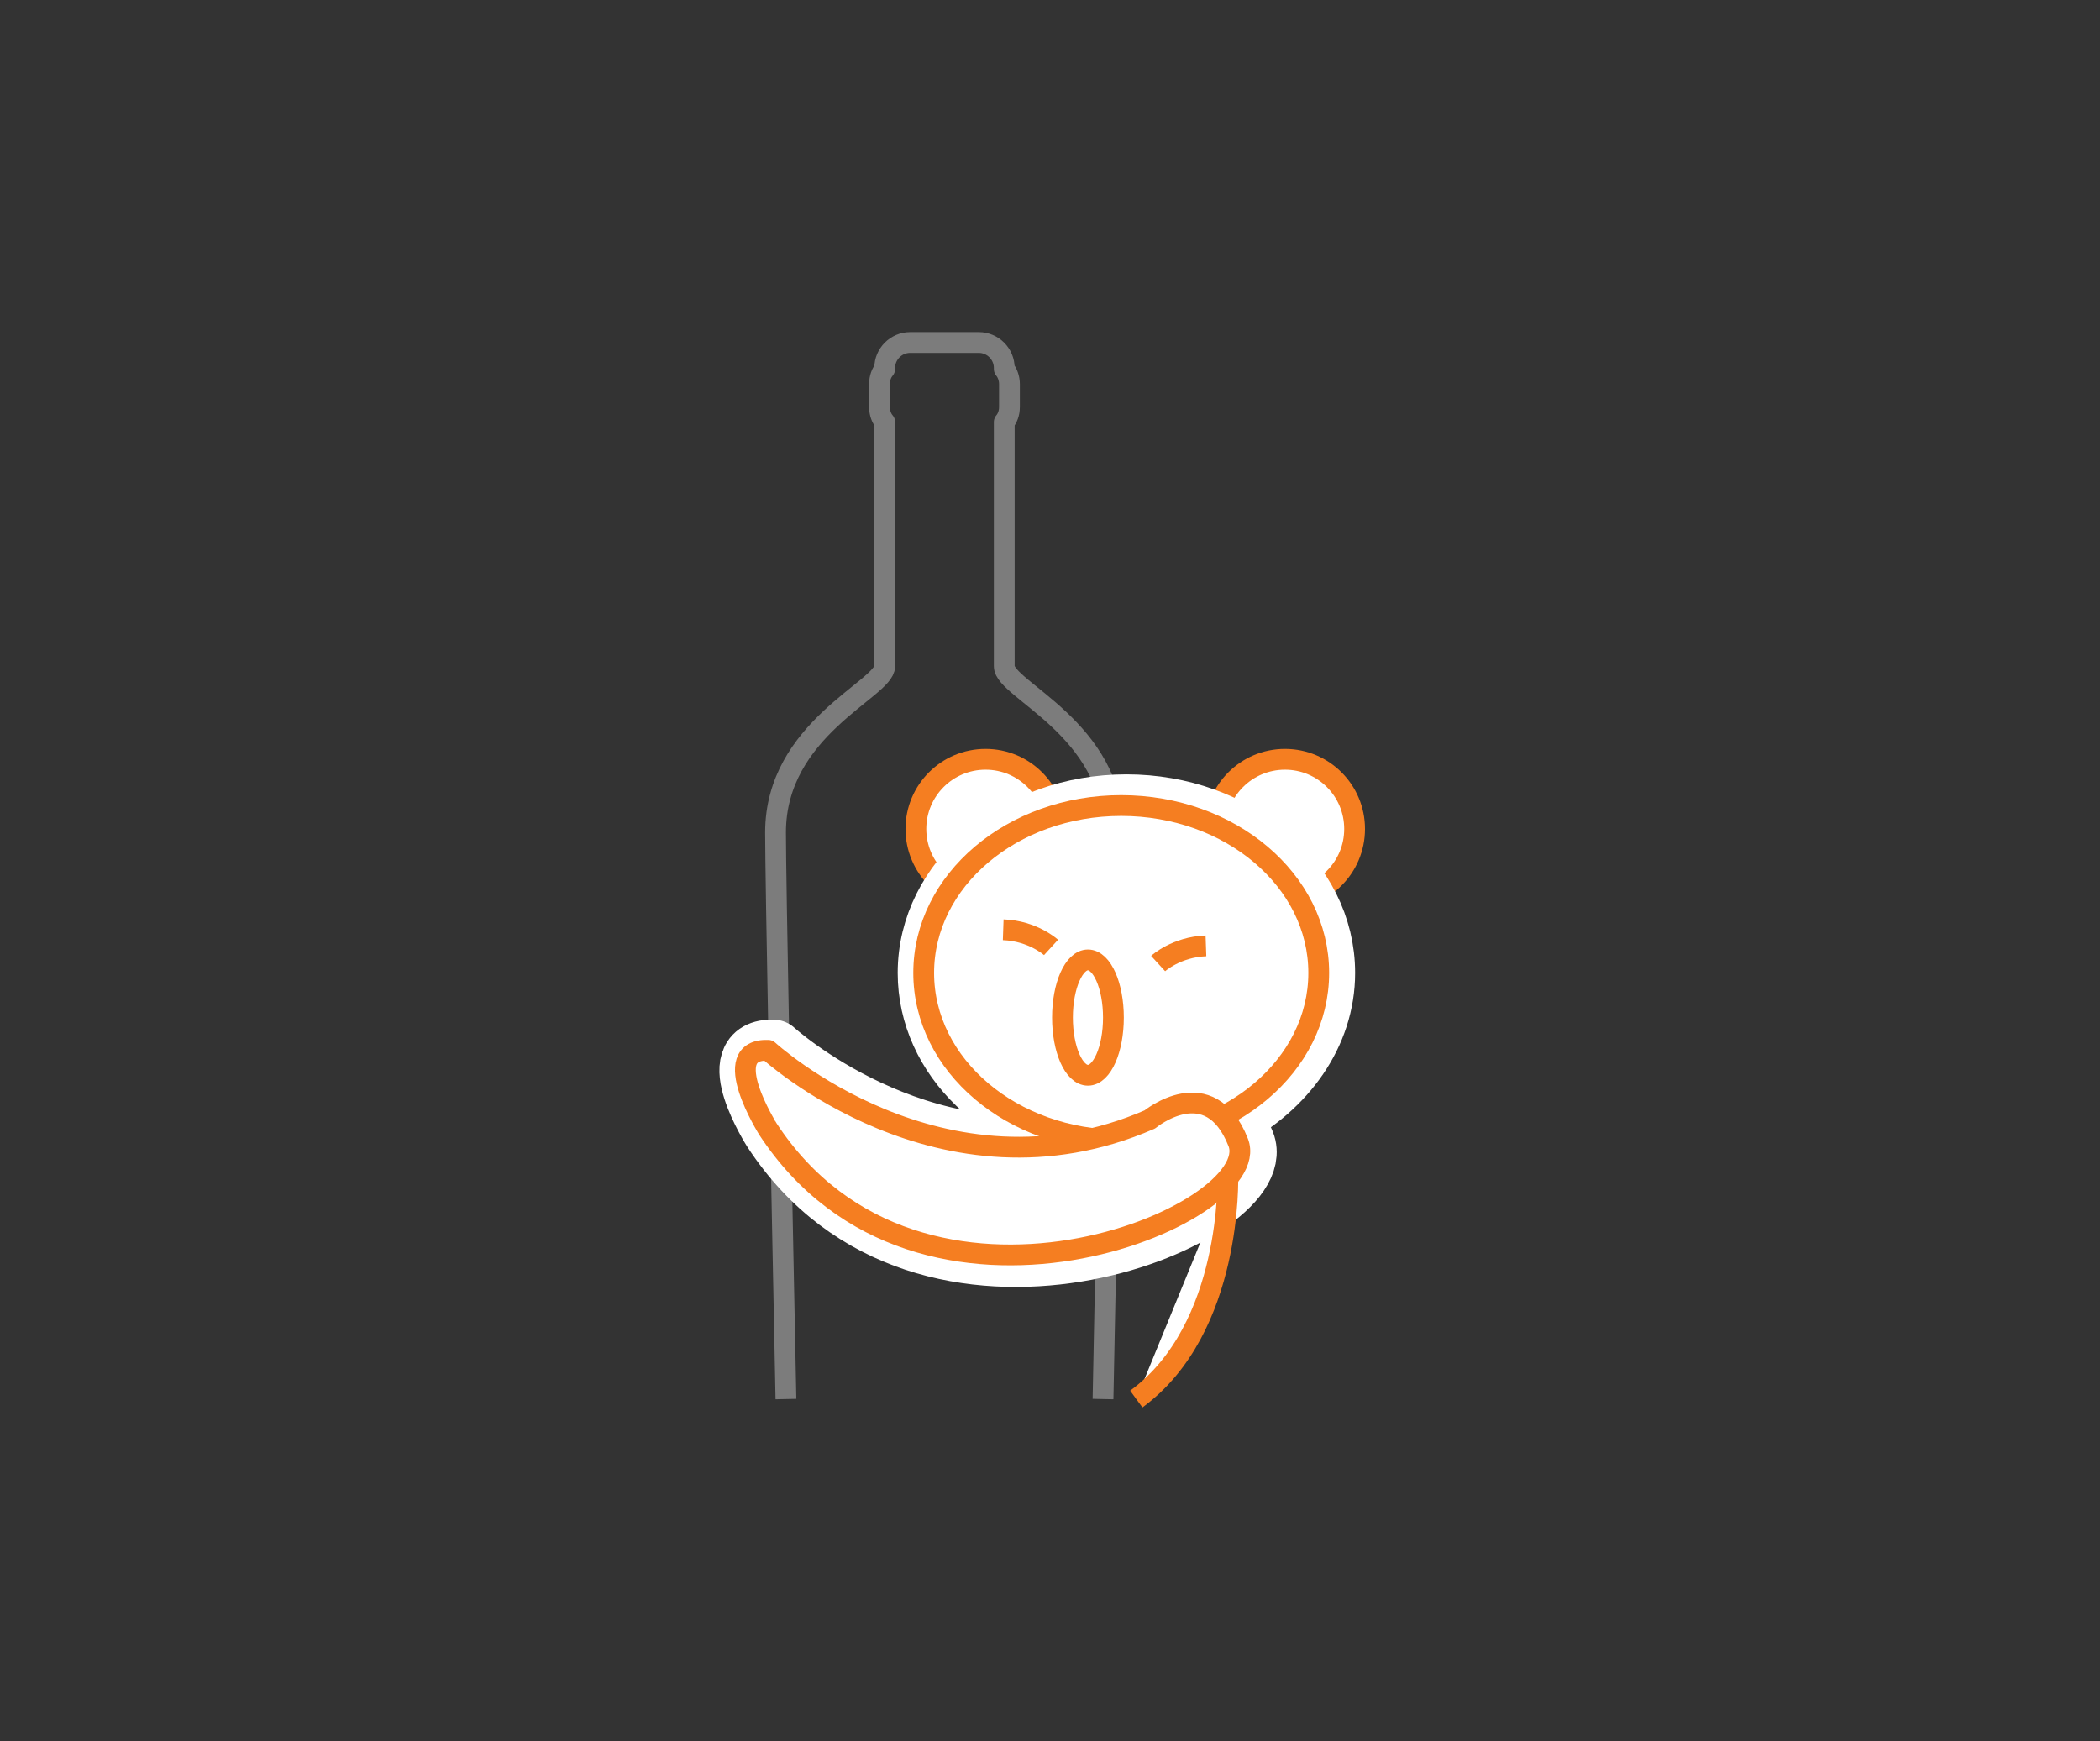 <?xml version="1.0" encoding="utf-8"?>
<!-- Generator: Adobe Illustrator 25.4.1, SVG Export Plug-In . SVG Version: 6.00 Build 0)  -->
<svg version="1.1" id="Layer_1" xmlns="http://www.w3.org/2000/svg" xmlns:xlink="http://www.w3.org/1999/xlink" x="0px" y="0px"
	 viewBox="0 0 404 335" style="enable-background:new 0 0 404 335;" xml:space="preserve">
<rect x="0" y="0" width="404" height="335" fill="#333333" stroke="none"/>
<style type="text/css">
	.st0{fill:none;stroke:#7C7C7C;stroke-width:4;stroke-linejoin:round;stroke-miterlimit:10;}
	.st1{fill:#FFFFFF;stroke:#F57E21;stroke-width:4;stroke-linejoin:round;stroke-miterlimit:10;}
	.st2{fill:#FFFFFF;stroke:#FFFFFF;stroke-width:12;stroke-linejoin:round;stroke-miterlimit:10;}
</style>
<g>
	<path class="st0" d="M212.2,269.2c0.9-44,2-100.2,2-109c0-20-21-27.5-21-32v-47c0.6-0.7,1-1.7,1-2.9v-4.4c0-1.1-0.4-2.2-1-2.9v-0.2    c0-2.7-2.2-4.9-4.9-4.9h-13.2c-2.7,0-4.9,2.2-4.9,4.9V71c-0.6,0.7-1,1.7-1,2.9v4.4c0,1.2,0.4,2.2,1,2.9v47c0,4.4-21,12-21,32    c0,8.8,1.1,65.1,2,109"/>
	<circle class="st1" cx="247.2" cy="159.5" r="13.4"/>
	<circle class="st1" cx="189.6" cy="159.5" r="13.4"/>
	<path class="st2" d="M254.7,187.2c0-17.8-17-32.2-38-32.2c-21,0-38,14.4-38,32.2c0,16.3,14.2,29.7,32.7,31.9    c-35,8.3-62.6-16.9-62.6-16.9c-9.9-0.4,0,15.2,0,15.2c29.2,44.7,96,16.5,90.5,2.6c-0.9-2.2-2-3.9-3.1-5    C247.2,209.2,254.7,198.9,254.7,187.2z"/>
	<ellipse class="st1" cx="215.7" cy="187.2" rx="38" ry="32.2"/>
	<ellipse class="st1" cx="209.3" cy="195.8" rx="4.9" ry="11.1"/>
	<path class="st1" d="M222.8,185.4c0,0,3.5-3.2,9.2-3.4"/>
	<path class="st1" d="M202.2,182.3c0,0-3.5-3.2-9.2-3.4"/>
	<path class="st1" d="M147.8,202.1c0,0,33.4,30.7,73.4,13.3c0,0,11.5-9.5,17,4.4s-61.2,42.2-90.5-2.6    C147.8,217.3,137.9,201.7,147.8,202.1z"/>
	<path class="st1" d="M236.2,226.2c0,0,1,29.4-17.6,43"/>
</g>
</svg>

